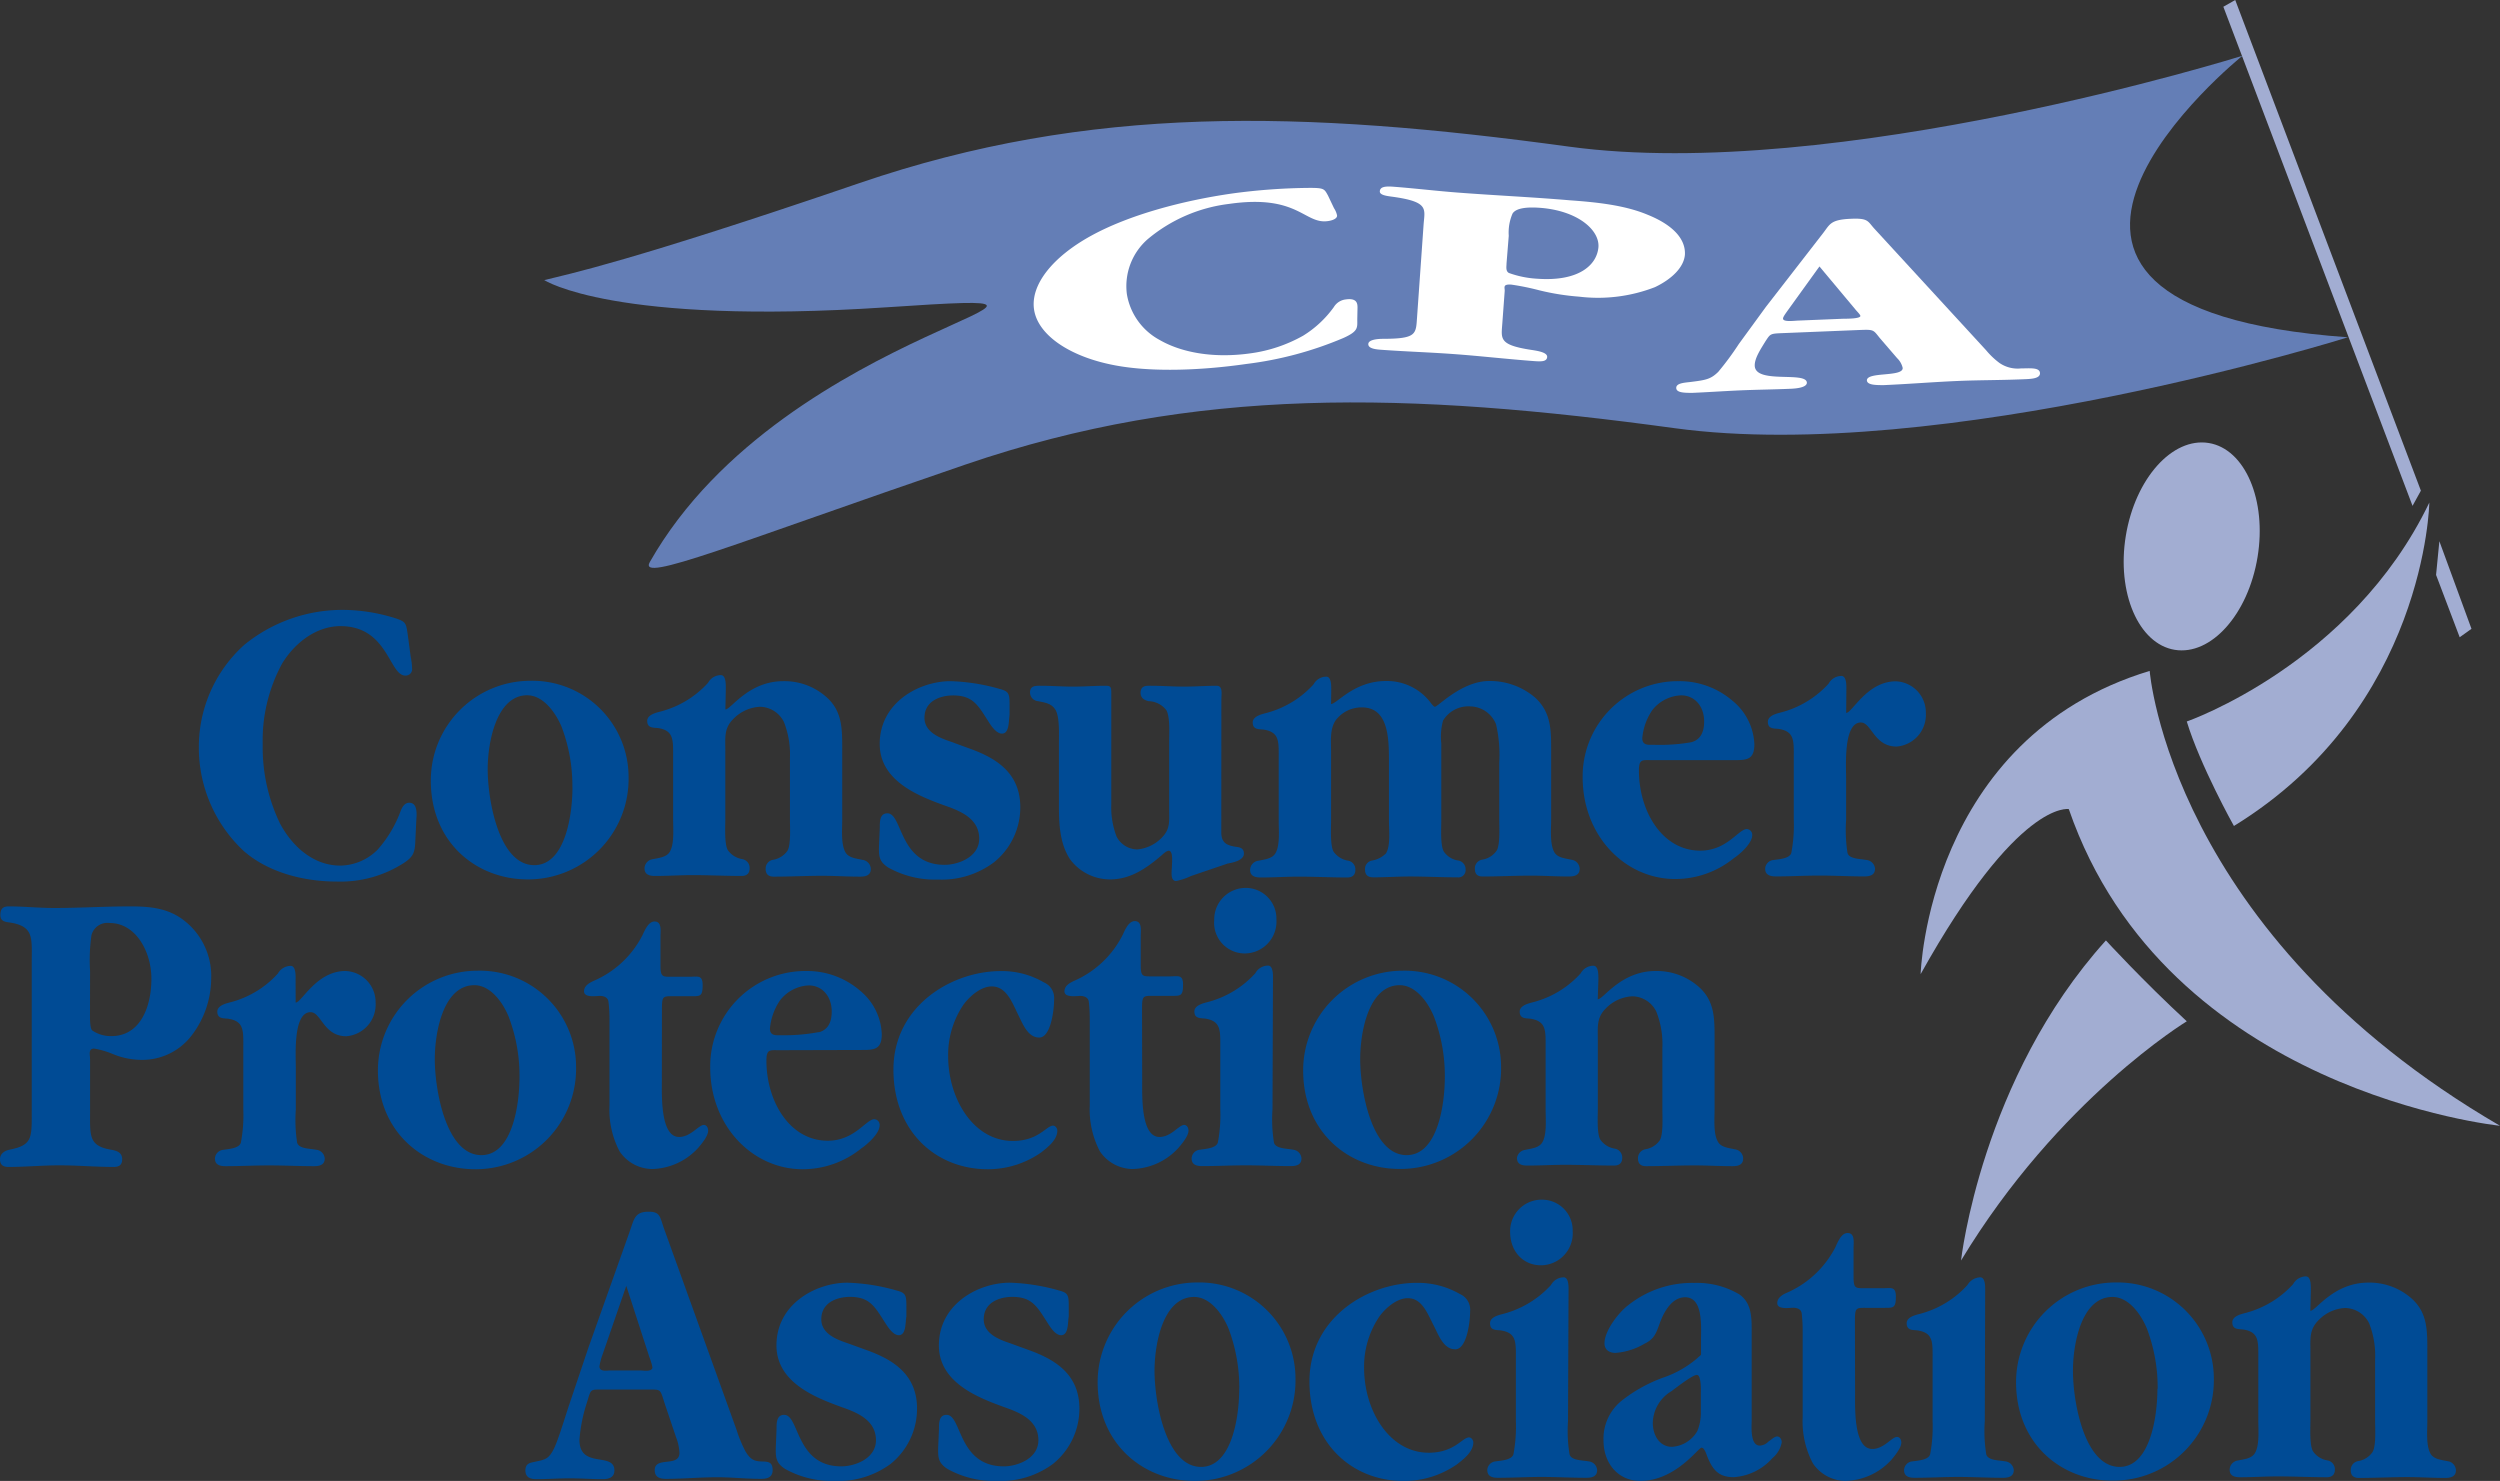 <svg xmlns="http://www.w3.org/2000/svg" viewBox="0 0 326.13 193.19"><rect x="0" y="0" width="326.13" height="193.19" fill="#333333" stroke="none"/><defs><style>.cls-1{fill:#004b95;}.cls-2{fill:#a2add2;}.cls-3{fill:#999;}.cls-4{fill:#647eb6;}.cls-5{fill:#fff;}</style></defs><title>Asset 1</title><g id="Layer_2" data-name="Layer 2"><g id="Layer_1-2" data-name="Layer 1"><path class="cls-1" d="M54.21,109.07c-.09,1.79,0,2.5-1.47,3.47A15.27,15.27,0,0,1,43.9,115c-4.06,0-8.81-1.09-12.12-4a18.43,18.43,0,0,1-5.84-13.44,17.9,17.9,0,0,1,5.94-13.45,20.3,20.3,0,0,1,12.94-4.55,23.32,23.32,0,0,1,6.91,1.14c1.25.43,1.25.65,1.47,2.17l.37,2.76a9.45,9.45,0,0,1,.19,1.57.84.84,0,0,1-.88.93c-2.13,0-2.25-6.45-8.47-6.45-3,0-5.84,2-7.6,4.87A21,21,0,0,0,34.27,97.1a22.82,22.82,0,0,0,2.3,10.41c1.75,3.19,4.52,5.41,7.83,5.41a7,7,0,0,0,4.84-2.06,15.66,15.66,0,0,0,3-5c.23-.6.55-1.14,1.15-1.14,1,0,1,1.25.93,2.06Z"/><path class="cls-1" d="M56.2,101.81a13,13,0,0,1,13-13A12.56,12.56,0,0,1,82,101.38a13.11,13.11,0,0,1-13.17,13.34C62.24,114.72,56.2,110,56.2,101.81Zm18.47.86a21.71,21.71,0,0,0-1.43-7.91c-.84-1.95-2.44-4.06-4.47-4.06-3.95,0-5.15,6-5.15,9.64,0,4,1.46,12.52,6.07,12.52C73.75,112.87,74.68,106.26,74.68,102.68Z"/><path class="cls-1" d="M94.63,92.55c.73,0,3-3.69,7.55-3.69a8.24,8.24,0,0,1,5.8,2.23c1.93,1.84,1.89,4.12,1.89,6.77v9.05c0,1.3-.19,3.31.46,4.34.46.7,1.47.75,2.16.92a1.23,1.23,0,0,1,1.11,1.19c0,.92-.83,1-1.42,1-1.65,0-3.23-.11-4.89-.11-2.11,0-4.24.11-6.35.11-.51,0-1.06-.17-1.06-1a1.16,1.16,0,0,1,.92-1.19,2.88,2.88,0,0,0,1.93-1.19c.46-.82.32-3,.32-4.07v-8a11.62,11.62,0,0,0-.78-4.71,3.55,3.55,0,0,0-3.13-2,5.19,5.19,0,0,0-3.46,1.57c-1.25,1.24-1.06,2.38-1.06,4.22v8.83c0,1-.14,3.25.32,4.07a2.86,2.86,0,0,0,1.93,1.19,1.16,1.16,0,0,1,.92,1.19c0,.82-.55,1-1.05,1-2.12,0-4.24-.11-6.36-.11-1.65,0-3.22.11-4.88.11-.59,0-1.42-.06-1.42-1a1.23,1.23,0,0,1,1.1-1.19c.69-.16,1.71-.22,2.17-.92.64-1,.46-3,.46-4.34v-8c0-2.28.13-3.52-2-3.85-.64-.05-1.38,0-1.38-.92s1.47-1.14,2-1.3a12.68,12.68,0,0,0,5.94-3.68,1.91,1.91,0,0,1,1.66-1c.74,0,.65,1.41.65,2Z"/><path class="cls-1" d="M114.77,108c0-.87,0-1.9,1-1.9,2,0,1.48,6.72,7.46,6.72,1.74,0,4.51-1,4.51-3.41s-2.07-3.41-3.78-4.07c-3.45-1.24-9.2-3.14-9.2-8.29,0-5.42,5.15-8.19,9.25-8.19a25.92,25.92,0,0,1,6.36,1c1.24.33,1.33.6,1.33,2.11v1.3c-.13.76,0,2.43-1,2.43-.65,0-1.25-.81-1.58-1.3-1.47-2.27-2.07-3.68-4.79-3.68-1.56,0-3.73.65-3.73,2.92,0,1.9,2.08,2.65,3.37,3.09l2.54.93c3.32,1.19,6.59,3.1,6.59,7.64a9.2,9.2,0,0,1-3.46,7.21,11.39,11.39,0,0,1-7.28,2.23,12.49,12.49,0,0,1-6.49-1.57c-1.16-.76-1.25-1.41-1.2-2.88Z"/><path class="cls-1" d="M159.32,108.59c0,1.41.78,1.73,2.06,1.9.47.06.89.22.89.87,0,.92-1.57,1.19-2.12,1.29l-4.79,1.63a8.25,8.25,0,0,1-1.93.65c-.83,0-.55-1.4-.55-2,0-.32.19-1.95-.41-1.95-.28,0-.7.38-.88.55-2.07,1.78-4.15,3.19-6.77,3.19a6.49,6.49,0,0,1-5.21-2.6c-1.28-1.9-1.47-4.39-1.47-6.72V96.72c0-1,.09-3.14-.42-4.06s-1.42-1-2.29-1.19a1.14,1.14,0,0,1-1.06-1.14c0-.92.78-.87,1.38-.87,1.43,0,2.81.11,4.24.11s2.81-.11,4.24-.11c.6,0,.74.11.74.87V104.9a10.69,10.69,0,0,0,.69,4.23,3.08,3.08,0,0,0,2.72,1.68,5.12,5.12,0,0,0,3.46-1.85c.82-1,.68-2,.68-3.31V96.78c0-1,.14-3.2-.36-4.12a3,3,0,0,0-2.31-1.19c-.51-.11-1.06-.38-1.06-1.08,0-1,.78-.93,1.38-.93,1.43,0,2.86.11,4.29.11s2.85-.11,4.26-.11c.84,0,.61,1.09.61,1.84Z"/><path class="cls-1" d="M173.64,91.84c.74,0,3-3,7.15-3a7.14,7.14,0,0,1,5.71,2.66c.13.16.5.7.68.7.41,0,3.5-3.36,7.09-3.36a9.05,9.05,0,0,1,6,2.17c2.16,2,2.08,4.39,2.08,7.15v8.73c0,1.3-.19,3.31.45,4.34.46.7,1.46.75,2.16.92a1.23,1.23,0,0,1,1.11,1.19c0,.92-.84,1-1.43,1-1.66,0-3.23-.11-4.88-.11-2.12,0-4.23.11-6.36.11-.5,0-1-.17-1-1a1.15,1.15,0,0,1,.92-1.19,2.85,2.85,0,0,0,1.93-1.19c.46-.82.33-3,.33-4.07V99.48a17.65,17.65,0,0,0-.42-5,3.7,3.7,0,0,0-3.37-2.33A3.85,3.85,0,0,0,188.25,94a8,8,0,0,0-.23,3v10c0,1-.14,3.25.32,4.07a2.75,2.75,0,0,0,1.92,1.19,1.16,1.16,0,0,1,.93,1.19.94.94,0,0,1-1.06,1c-2.12,0-4.14-.11-6.16-.11-1.58,0-3.24.11-4.8.11-.55,0-1.1-.17-1.1-1a1.11,1.11,0,0,1,.92-1.19,3.38,3.38,0,0,0,1.8-.92c.64-1,.4-3.09.4-4.34v-8c0-3.09-.23-6.72-3.54-6.72a4.22,4.22,0,0,0-3.41,1.69c-.78,1.14-.6,2.71-.6,4v9.05c0,1-.13,3.25.32,4.07a2.89,2.89,0,0,0,1.93,1.19,1.15,1.15,0,0,1,.92,1.19c0,.82-.55,1-1.06,1-2.12,0-4.24-.11-6.36-.11-1.64,0-3.21.11-4.87.11-.6,0-1.44-.06-1.44-1a1.23,1.23,0,0,1,1.12-1.19c.68-.16,1.69-.22,2.15-.92.65-1,.46-3,.46-4.34v-8c0-2.28.14-3.52-2-3.85-.65-.05-1.39,0-1.39-.92s1.48-1.14,2-1.3a12.7,12.7,0,0,0,5.94-3.68,1.9,1.9,0,0,1,1.66-1c.73,0,.64,1.41.64,2Z"/><path class="cls-1" d="M215.4,99.16c-1.14,0-1.6-.16-1.6,1.35,0,5.26,3,10.46,8,10.46,3.5,0,5-2.82,6.08-2.82a.75.75,0,0,1,.7.81c0,1.09-1.71,2.55-2.41,3a12.14,12.14,0,0,1-7.64,2.71c-6.5,0-12.07-5.58-12.07-13.28A12.42,12.42,0,0,1,219,88.86a10.58,10.58,0,0,1,7,2.55,7.7,7.7,0,0,1,2.86,5.69c0,2-1,2.06-2.58,2.06Zm5.21-2.33c1.24-.32,1.7-1.35,1.7-2.71,0-2-1.25-3.41-3-3.41a5,5,0,0,0-3.78,1.95,7.66,7.66,0,0,0-1.29,3.63c0,1,.83.87,1.51.87A23.94,23.94,0,0,0,220.61,96.83Z"/><path class="cls-1" d="M240.84,93c.78,0,2.71-4.12,6.48-4.12A4.06,4.06,0,0,1,251.23,93a4.15,4.15,0,0,1-3.82,4.39c-2.94,0-3.27-3.14-4.65-3.14-2.3,0-1.93,5.64-1.93,7.31v5.37a19.68,19.68,0,0,0,.18,4.34c.23.81,1.65.75,2.49.92a1.23,1.23,0,0,1,1.1,1.14c0,.92-.83,1-1.43,1-1.93,0-3.87-.11-5.8-.11s-3.77.11-5.71.11c-.6,0-1.39-.11-1.39-1a1.18,1.18,0,0,1,1.11-1.14c.64-.11,2.07-.16,2.3-.92a19.35,19.35,0,0,0,.32-4.34v-8c0-2.28.14-3.52-2-3.85-.65-.05-1.38,0-1.38-.92s1.48-1.14,2-1.3a12.71,12.71,0,0,0,5.93-3.68,1.9,1.9,0,0,1,1.66-1c.74,0,.65,1.41.65,2Z"/><path class="cls-1" d="M4.14,125.64c0-3.2.32-4.71-2.62-5.26-.6-.11-1.47-.05-1.47-1s.46-1.14,1.1-1.14c1.93,0,4,.21,5.9.21,3.32,0,6.64-.21,9.9-.21,2.4,0,4.88.16,7,1.79a9.17,9.17,0,0,1,3.6,7.69A12.35,12.35,0,0,1,25.06,135a8.09,8.09,0,0,1-6.68,3.26,9.89,9.89,0,0,1-3.54-.71,11.59,11.59,0,0,0-2.54-.76c-.83,0-.55.76-.55,1.47v6.72c0,3.2-.19,4.5,2.72,5,.6.11,1.47.27,1.47,1.25,0,.81-.5,1-1.1,1-2.41,0-4.7-.21-7.1-.21-2.21,0-4.42.21-6.63.21-.64,0-1.11-.21-1.11-1s.69-1.14,1.24-1.25c3-.6,2.9-1.51,2.9-5Zm7.6,6.77c0,.65,0,1.69.28,2a4.21,4.21,0,0,0,2.53.75c3.64,0,5.2-3.63,5.2-7.48,0-3.58-2.07-7.27-5.43-7.27A2.15,2.15,0,0,0,11.93,122a22.88,22.88,0,0,0-.18,4.66Z"/><path class="cls-1" d="M38.57,130.79c.78,0,2.71-4.12,6.49-4.12A4.07,4.07,0,0,1,49,130.79a4.15,4.15,0,0,1-3.83,4.39c-2.95,0-3.27-3.14-4.65-3.14-2.31,0-1.93,5.64-1.93,7.32v5.37a19.38,19.38,0,0,0,.17,4.33c.24.82,1.65.76,2.5.93a1.22,1.22,0,0,1,1.1,1.14c0,.93-.84,1-1.42,1-1.94,0-3.87-.1-5.8-.1s-3.78.1-5.71.1c-.61,0-1.39-.1-1.39-1A1.19,1.19,0,0,1,29.12,150c.64-.11,2.07-.17,2.3-.93a19.21,19.21,0,0,0,.32-4.33v-8c0-2.28.14-3.52-2-3.85-.64-.06-1.39,0-1.39-.92s1.48-1.14,2-1.3A12.62,12.62,0,0,0,36.25,127a1.93,1.93,0,0,1,1.66-1c.74,0,.65,1.41.65,1.95Z"/><path class="cls-1" d="M49.3,139.63a13,13,0,0,1,13-13A12.56,12.56,0,0,1,75.15,139.2,13.1,13.1,0,0,1,62,152.53C55.34,152.53,49.3,147.76,49.3,139.63Zm18.47.86a21.56,21.56,0,0,0-1.43-7.9c-.83-2-2.44-4.07-4.46-4.07-4,0-5.16,6-5.16,9.65,0,4,1.46,12.52,6.08,12.52C66.86,150.68,67.77,144.07,67.77,140.49Z"/><path class="cls-1" d="M86.34,141c0,2-.18,7.32,2.25,7.32,1.52,0,2.55-1.57,3.23-1.57.32,0,.56.32.56.76,0,.71-.92,1.79-1.29,2.22a8.37,8.37,0,0,1-6,2.77,5.19,5.19,0,0,1-4.25-2.28,11.61,11.61,0,0,1-1.33-6V132.91a18.43,18.43,0,0,0-.14-2.28c-.09-.54-.64-.71-1.11-.71s-2.07.27-2.07-.6,1-1.24,1.47-1.46A12.79,12.79,0,0,0,83.81,122c.33-.7.79-1.79,1.57-1.79,1,0,.78,1.25.78,2v3.74c0,1.52.28,1.47,1.48,1.47H90c1,0,1.66-.28,1.66,1.08,0,1.52-.32,1.46-1.57,1.46H87.87c-1.52,0-1.52-.05-1.52,2.12Z"/><path class="cls-1" d="M101.59,137c-1.14,0-1.61-.16-1.61,1.36,0,5.26,3,10.45,8,10.45,3.51,0,5-2.81,6.09-2.81a.74.74,0,0,1,.68.81c0,1.09-1.71,2.55-2.39,3a12.16,12.16,0,0,1-7.65,2.72c-6.49,0-12.06-5.58-12.06-13.28a12.42,12.42,0,0,1,12.53-12.58,10.56,10.56,0,0,1,7,2.55,7.71,7.71,0,0,1,2.85,5.69c0,2-1,2.06-2.57,2.06Zm5.21-2.33c1.24-.33,1.7-1.36,1.7-2.71,0-2-1.25-3.41-3-3.41a5,5,0,0,0-3.78,2,7.75,7.75,0,0,0-1.28,3.63c0,1,.83.87,1.51.87A24.06,24.06,0,0,0,106.8,134.64Z"/><path class="cls-1" d="M129.37,128.68c-1.38,0-2.85,1.24-3.68,2.38a11.64,11.64,0,0,0-2,6.72c0,5.53,3.28,11.06,8.44,11.06,3.36,0,4.37-2,5.25-2,.32,0,.55.38.55.65,0,1.25-1.33,2.22-2.07,2.82a12.11,12.11,0,0,1-7,2.22c-6.77,0-12.31-4.93-12.31-13,0-8.3,7.6-12.85,14-12.85a10.83,10.83,0,0,1,5.62,1.47,2.22,2.22,0,0,1,1.34,2.27c0,1.3-.42,4.93-1.94,4.93s-2.17-1.84-2.76-3C132,130.68,131.26,128.68,129.37,128.68Z"/><path class="cls-1" d="M149,141c0,2-.17,7.32,2.26,7.32,1.52,0,2.53-1.57,3.22-1.57.32,0,.56.32.56.76,0,.71-.93,1.79-1.3,2.22a8.36,8.36,0,0,1-6,2.77,5.2,5.2,0,0,1-4.24-2.28,11.71,11.71,0,0,1-1.34-6V132.91a18.52,18.52,0,0,0-.13-2.28c-.09-.54-.65-.71-1.1-.71s-2.07.27-2.07-.6,1-1.24,1.47-1.46a12.82,12.82,0,0,0,6.13-5.91c.32-.7.79-1.79,1.57-1.79,1,0,.78,1.25.78,2v3.74c0,1.52.26,1.47,1.47,1.47h2.39c1,0,1.66-.28,1.66,1.08,0,1.52-.32,1.46-1.56,1.46h-2.26c-1.53,0-1.53-.05-1.53,2.12Z"/><path class="cls-1" d="M166,144.72a19.05,19.05,0,0,0,.19,4.33c.22.82,1.65.76,2.48.93a1.22,1.22,0,0,1,1.11,1.14c0,.93-.83,1-1.44,1-1.93,0-3.86-.1-5.79-.1s-3.78.1-5.71.1c-.61,0-1.39-.1-1.39-1a1.18,1.18,0,0,1,1.11-1.14c.65-.11,2.07-.17,2.31-.93a19.2,19.2,0,0,0,.32-4.33v-8c0-2.28.13-3.52-2-3.85-.64-.06-1.38,0-1.38-.92s1.48-1.14,2-1.3a12.71,12.71,0,0,0,5.95-3.69,1.91,1.91,0,0,1,1.65-1c.74,0,.65,1.41.65,1.95ZM158.4,120a4.1,4.1,0,0,1,4.11-4.17,4,4,0,0,1,4,4.11,4.16,4.16,0,0,1-4.14,4.44A4,4,0,0,1,158.4,120Z"/><path class="cls-1" d="M170,139.63a13,13,0,0,1,13-13,12.57,12.57,0,0,1,12.82,12.53,13.11,13.11,0,0,1-13.18,13.33C176,152.53,170,147.76,170,139.63Zm18.48.86a21.62,21.62,0,0,0-1.43-7.9c-.83-2-2.44-4.07-4.46-4.07-4,0-5.15,6-5.15,9.65,0,4,1.46,12.52,6.07,12.52C187.56,150.68,188.48,144.07,188.48,140.49Z"/><path class="cls-1" d="M208.43,130.36c.74,0,3-3.69,7.55-3.69a8.27,8.27,0,0,1,5.8,2.22c1.94,1.84,1.89,4.12,1.89,6.78v9c0,1.3-.18,3.3.47,4.33.45.71,1.47.76,2.16.93a1.23,1.23,0,0,1,1.1,1.2c0,.92-.82,1-1.42,1-1.67,0-3.23-.1-4.89-.1-2.11,0-4.23.1-6.36.1-.49,0-1.05-.16-1.05-1a1.18,1.18,0,0,1,.92-1.2,2.84,2.84,0,0,0,1.93-1.19c.46-.8.33-3,.33-4.06v-8a11.46,11.46,0,0,0-.79-4.71,3.54,3.54,0,0,0-3.13-2,5.18,5.18,0,0,0-3.45,1.57c-1.24,1.25-1.05,2.38-1.05,4.22v8.84c0,1-.14,3.25.32,4.06a2.83,2.83,0,0,0,1.94,1.19,1.18,1.18,0,0,1,.92,1.2c0,.81-.55,1-1.06,1-2.12,0-4.24-.1-6.36-.1-1.66,0-3.22.1-4.88.1-.61,0-1.43-.05-1.43-1A1.24,1.24,0,0,1,199,150c.69-.17,1.7-.22,2.17-.93.64-1,.46-3,.46-4.33v-8c0-2.28.13-3.52-2-3.85-.64-.06-1.38,0-1.38-.92s1.48-1.14,2-1.3a12.63,12.63,0,0,0,5.95-3.69,1.91,1.91,0,0,1,1.66-1c.73,0,.65,1.41.65,1.95Z"/><path class="cls-1" d="M82.08,160.84c.64-1.79.68-2.77,2.53-2.77,1.52,0,1.47.65,2,2.17l9.49,26.33a16.86,16.86,0,0,0,1.15,2.77c.56.92,1,1.24,1.88,1.3s1.66-.1,1.66,1.14c0,1.08-.92,1.14-1.56,1.14-1.93,0-3.77-.21-5.62-.21-2.29,0-4.51.21-6.73.21-.64,0-1.47-.11-1.47-1.14,0-1.84,3.23-.32,3.23-2.27a6.77,6.77,0,0,0-.46-2.06l-1.48-4.39c-.6-1.89-.45-1.79-2.11-1.79h-6c-1.61,0-1.48-.1-2,1.62a20.53,20.53,0,0,0-1,4.93c0,3.86,4.56,1.53,4.56,4,0,1-.88,1.14-1.52,1.14-1.42,0-2.9-.11-4.33-.11s-2.9.11-4.32.11c-.69,0-1.44-.16-1.44-1.14s.7-1,1.3-1.14c1.34-.28,1.8-.38,2.49-1.84.59-1.3,1.43-4.12,1.94-5.64l2.52-7.48Zm-3.46,15.82a8.21,8.21,0,0,0-.42,1.58c0,.76,1,.54,1.39.54h4c.32,0,1.52.23,1.52-.43A8.6,8.6,0,0,0,84.7,177l-3-9.26Z"/><path class="cls-1" d="M101.3,186.47c0-.86,0-1.9,1-1.9,2,0,1.48,6.72,7.45,6.72,1.76,0,4.52-1,4.52-3.41s-2.08-3.42-3.78-4.07c-3.45-1.25-9.2-3.15-9.2-8.3,0-5.42,5.16-8.18,9.25-8.18a25.89,25.89,0,0,1,6.36,1c1.25.32,1.34.6,1.34,2.11v1.3c-.15.76,0,2.44-1,2.44-.64,0-1.24-.82-1.57-1.31-1.48-2.27-2.07-3.69-4.78-3.69-1.57,0-3.75.65-3.75,2.93,0,1.9,2.08,2.66,3.36,3.09l2.54.92c3.33,1.2,6.59,3.09,6.59,7.64a9.24,9.24,0,0,1-3.45,7.21,11.46,11.46,0,0,1-7.28,2.22,12.47,12.47,0,0,1-6.49-1.57c-1.15-.76-1.25-1.41-1.2-2.87Z"/><path class="cls-1" d="M122.49,186.47c0-.86,0-1.9,1-1.9,2,0,1.46,6.72,7.46,6.72,1.75,0,4.51-1,4.51-3.41s-2.07-3.42-3.77-4.07c-3.46-1.25-9.21-3.15-9.21-8.3,0-5.42,5.16-8.18,9.26-8.18a25.92,25.92,0,0,1,6.35,1c1.25.32,1.33.6,1.33,2.11v1.3c-.14.76,0,2.44-1,2.44-.66,0-1.25-.82-1.57-1.31-1.48-2.27-2.08-3.69-4.79-3.69-1.57,0-3.73.65-3.73,2.93,0,1.9,2.08,2.66,3.36,3.09l2.53.92c3.32,1.2,6.59,3.09,6.59,7.64a9.24,9.24,0,0,1-3.45,7.21,11.43,11.43,0,0,1-7.28,2.22,12.49,12.49,0,0,1-6.49-1.57c-1.15-.76-1.25-1.41-1.2-2.87Z"/><path class="cls-1" d="M143.19,180.3a13,13,0,0,1,13-13A12.55,12.55,0,0,1,169,179.86a13.1,13.1,0,0,1-13.17,13.33C149.21,193.19,143.19,188.42,143.19,180.3Zm18.48.87a21.83,21.83,0,0,0-1.43-7.92c-.83-1.95-2.44-4.06-4.47-4.06-4,0-5.16,6-5.16,9.65,0,4,1.47,12.52,6.07,12.52C160.74,191.35,161.66,184.73,161.66,181.16Z"/><path class="cls-1" d="M183.64,169.35c-1.39,0-2.87,1.25-3.69,2.38a11.66,11.66,0,0,0-2,6.72c0,5.53,3.28,11.06,8.43,11.06,3.37,0,4.38-2,5.26-2,.32,0,.56.38.56.65,0,1.25-1.33,2.22-2.07,2.82a12.13,12.13,0,0,1-7,2.22c-6.77,0-12.31-4.93-12.31-13,0-8.3,7.6-12.85,14-12.85a11,11,0,0,1,5.63,1.46,2.23,2.23,0,0,1,1.33,2.28c0,1.3-.42,4.93-1.94,4.93s-2.17-1.84-2.76-3C186.21,171.35,185.53,169.35,183.64,169.35Z"/><path class="cls-1" d="M204.55,185.39a18.88,18.88,0,0,0,.2,4.33c.23.82,1.66.76,2.49.92a1.22,1.22,0,0,1,1.11,1.14c0,.92-.83,1-1.44,1-1.93,0-3.87-.11-5.8-.11s-3.78.11-5.71.11c-.6,0-1.38-.11-1.38-1a1.18,1.18,0,0,1,1.1-1.14c.64-.1,2.08-.16,2.31-.92a19.61,19.61,0,0,0,.32-4.33v-8c0-2.28.13-3.52-2-3.84-.64-.06-1.37,0-1.37-.93s1.47-1.13,2-1.3a12.84,12.84,0,0,0,5.95-3.69,1.9,1.9,0,0,1,1.65-1c.73,0,.64,1.41.64,2ZM197,160.67a4.1,4.1,0,0,1,4.1-4.17,4,4,0,0,1,4.06,4.12,4.17,4.17,0,0,1-4.15,4.44C198.8,165.06,197,163.38,197,160.67Z"/><path class="cls-1" d="M228.51,185.22c0,.81-.24,3.36,1.06,3.36a1.66,1.66,0,0,0,1.14-.54c.29-.16.75-.65,1.12-.65s.6.38.6.76a3.43,3.43,0,0,1-1.2,2.05,7.39,7.39,0,0,1-5.06,2.5c-1.79,0-2.67-.76-3.41-2.6-.09-.16-.37-1.25-.79-1.25s-3.4,4.34-8,4.34c-2.72,0-4.79-2.11-4.79-5.31a6.35,6.35,0,0,1,2.5-5.26A19.35,19.35,0,0,1,217,179.7a13.5,13.5,0,0,0,4.38-2.49c.33-.33.52-.38.52-.55v-1.79c0-1.84.31-5.64-2.07-5.64-1.67,0-2.73,1.78-3.32,3.41-.46,1.3-.73,2.06-2,2.66a8.71,8.71,0,0,1-3.77,1.19c-.7,0-1.43-.33-1.43-1.25,0-1.73,2-4.18,3.13-5a13.36,13.36,0,0,1,8.61-2.88,10.8,10.8,0,0,1,5.89,1.52c1.48,1.08,1.57,2.77,1.57,4.55Zm-6.63-3.58c0-.16.08-2.28-.52-2.28s-2.85,1.79-3.31,2.12a4.94,4.94,0,0,0-2.44,4.12c0,1.69.92,3.14,2.49,3.14a4.09,4.09,0,0,0,3.32-2.06,6.23,6.23,0,0,0,.46-2.44Z"/><path class="cls-1" d="M242,181.7c0,2-.19,7.32,2.25,7.32,1.52,0,2.54-1.57,3.22-1.57.33,0,.56.32.56.75,0,.7-.93,1.79-1.29,2.23a8.39,8.39,0,0,1-6,2.76,5.21,5.21,0,0,1-4.24-2.28,11.72,11.72,0,0,1-1.34-6V173.58a18.34,18.34,0,0,0-.13-2.28c-.09-.55-.64-.7-1.12-.7s-2.06.27-2.06-.6,1-1.25,1.48-1.46a12.92,12.92,0,0,0,6.13-5.9c.32-.71.77-1.79,1.56-1.79,1,0,.78,1.25.78,2v3.75c0,1.51.28,1.45,1.48,1.45h2.39c1,0,1.65-.26,1.65,1.09,0,1.52-.32,1.47-1.57,1.47h-2.25c-1.52,0-1.52-.05-1.52,2.11Z"/><path class="cls-1" d="M258.92,185.39a19.11,19.11,0,0,0,.19,4.33c.23.82,1.65.76,2.48.92a1.23,1.23,0,0,1,1.11,1.14c0,.92-.83,1-1.43,1-1.93,0-3.87-.11-5.8-.11s-3.78.11-5.71.11c-.6,0-1.37-.11-1.37-1a1.18,1.18,0,0,1,1.1-1.14c.64-.1,2.07-.16,2.3-.92a19.38,19.38,0,0,0,.32-4.33v-8c0-2.28.14-3.52-2-3.84-.64-.06-1.38,0-1.38-.93s1.47-1.13,2-1.3a12.69,12.69,0,0,0,5.93-3.69,2,2,0,0,1,1.66-1c.74,0,.65,1.41.65,2Z"/><path class="cls-1" d="M263,180.3a13,13,0,0,1,13-13,12.55,12.55,0,0,1,12.8,12.52,13.1,13.1,0,0,1-13.17,13.33C269,193.19,263,188.42,263,180.3Zm18.47.87a21.66,21.66,0,0,0-1.43-7.92c-.82-1.95-2.43-4.06-4.46-4.06-4,0-5.16,6-5.16,9.65,0,4,1.48,12.52,6.09,12.52C280.52,191.35,281.44,184.73,281.44,181.16Z"/><path class="cls-1" d="M301.39,171c.74,0,3-3.68,7.57-3.68a8.27,8.27,0,0,1,5.8,2.22c1.93,1.85,1.89,4.12,1.89,6.77v9.05c0,1.3-.19,3.3.45,4.33.46.71,1.48.76,2.16.92a1.24,1.24,0,0,1,1.12,1.19c0,.92-.84,1-1.43,1-1.66,0-3.22-.11-4.9-.11-2.11,0-4.22.11-6.34.11-.5,0-1.05-.16-1.05-1a1.17,1.17,0,0,1,.92-1.19,2.82,2.82,0,0,0,1.93-1.2c.47-.81.33-3,.33-4.06v-8a11.6,11.6,0,0,0-.78-4.72,3.56,3.56,0,0,0-3.13-2,5.18,5.18,0,0,0-3.45,1.57c-1.25,1.25-1.08,2.39-1.08,4.23v8.83c0,1-.13,3.25.33,4.06a2.85,2.85,0,0,0,1.93,1.2,1.17,1.17,0,0,1,.93,1.19c0,.81-.56,1-1.06,1-2.12,0-4.23-.11-6.35-.11-1.67,0-3.23.11-4.89.11-.6,0-1.43-.06-1.43-1a1.24,1.24,0,0,1,1.11-1.19c.69-.16,1.7-.21,2.16-.92.65-1,.47-3,.47-4.33v-8c0-2.28.13-3.52-2-3.84-.65-.06-1.39,0-1.39-.93s1.48-1.13,2-1.3a12.75,12.75,0,0,0,5.94-3.69,1.91,1.91,0,0,1,1.66-1c.73,0,.64,1.41.64,2Z"/><path class="cls-2" d="M250.55,127.08s.87-30.77,29.88-39.56c0,0,2.64,34.29,45.7,59.34,0,0-43.51-4.4-56.25-41.31C269.88,105.55,263.28,104.23,250.55,127.08Z"/><path class="cls-2" d="M283.69,84.77c4.75.78,9.58-4.63,10.81-12.08s-1.63-14.13-6.37-14.9-9.58,4.63-10.81,12.09S279,84,283.69,84.77Z"/><path class="cls-3" d="M285.92,71.27"/><path class="cls-4" d="M306.29,44s-53,16.61-87.81,11.86-62.5-5.53-92.56,4.75S83.16,76.15,84.77,73.32C102.55,42,152.18,37.65,115.62,40.09,80,42.46,71,36.54,71,36.54c3.16-.79,11.07-2.38,41.13-12.66s57.76-9.5,92.57-4.75S292.54,7.27,292.54,7.27,251.7,40.09,306.29,44Z"/><path class="cls-5" d="M177.06,41.64c0,1.12.17,1.56-1.83,2.46a46.92,46.92,0,0,1-12.64,3.38c-5.89.85-12.89,1.16-18,0-5.37-1.19-9.24-3.91-9.7-7.13s2.44-6.84,7.44-9.59,12-4.6,18.42-5.52a78.84,78.84,0,0,1,10.15-.73c1.85,0,1.87.15,2.34,1l.78,1.64a2.74,2.74,0,0,1,.4.94c.05.37-.46.65-1.18.75-3.09.45-3.87-3.54-12.91-2.24a20.31,20.31,0,0,0-10.62,4.61A8.14,8.14,0,0,0,147,38.35a8.33,8.33,0,0,0,4.28,6c2.82,1.63,7,2.43,11.87,1.74A19.18,19.18,0,0,0,170,43.79a13.92,13.92,0,0,0,4-3.73,2.09,2.09,0,0,1,1.57-1c1.49-.21,1.52.58,1.52,1.09Z"/><path class="cls-5" d="M185.71,29.3c.15-2,.69-2.91-3.61-3.57-.87-.14-2.14-.19-2.1-.78s.72-.66,1.66-.6c2.84.21,5.79.57,8.62.78,4.86.37,9.73.59,14.51,1,3.51.25,7.14.63,10.11,1.87,3.34,1.34,5,3.17,4.9,5.21-.12,1.63-1.67,3.18-3.91,4.25A20.54,20.54,0,0,1,206,38.7a31.64,31.64,0,0,1-5.16-.82,33.12,33.12,0,0,0-3.67-.75c-1.21-.09-.84.41-.88.85l-.31,4.21c-.14,2-.48,2.8,3.75,3.45.87.13,2.15.33,2.1.94s-.79.59-1.66.53c-3.5-.26-6.87-.65-10.38-.91-3.23-.24-6.48-.34-9.73-.58-.94-.07-1.61-.26-1.56-.77s1.06-.64,1.88-.65c4.48,0,4.32-.63,4.48-2.84Zm10.82,5.06c0,.41-.14,1,.31,1.25a13,13,0,0,0,3.68.75c5.33.39,7.79-1.71,8-4.12.16-2.24-2.71-4.76-7.62-5.13-1.62-.12-3.13,0-3.59.76a6.24,6.24,0,0,0-.49,2.89Z"/><path class="cls-5" d="M237.82,30.42c.9-1.16.95-1.77,3.64-1.88,2.24-.1,2.18.31,3,1.23L259.1,45.7a10,10,0,0,0,1.75,1.66,4.19,4.19,0,0,0,2.8.7c1.15,0,2.43-.16,2.47.61s-1.33.77-2.27.81c-2.85.12-5.55.1-8.26.21-3.36.14-6.61.41-9.85.55-1,0-2.17,0-2.2-.62,0-1.16,4.72-.4,4.67-1.62a2.54,2.54,0,0,0-.72-1.27l-2.29-2.66c-.92-1.15-.72-1.09-3.15-1l-8.84.36c-2.38.1-2.17,0-2.94,1.15-.56.93-1.4,2.16-1.36,3.14.1,2.41,6.74.68,6.8,2.2,0,.61-1.26.77-2.22.8-2.09.09-4.25.11-6.35.2s-4.26.24-6.35.33c-1,0-2.1,0-2.12-.63s1-.69,1.86-.79c2-.25,2.62-.35,3.61-1.31a37.36,37.36,0,0,0,2.69-3.64l3.53-4.84Zm-4.65,10.14c-.13.2-.58.77-.57,1,0,.48,1.43.28,2,.26l5.88-.24c.48,0,2.23,0,2.21-.37,0-.17-.58-.73-.64-.83l-4.7-5.62Z"/><path class="cls-2" d="M285.27,94.12s21.53-7.47,31.64-28.56c0,0-.43,26.8-25.49,42.19C291.41,107.75,287,99.83,285.27,94.12Z"/><path class="cls-5" d="M255,160.6"/><path class="cls-2" d="M255.82,164.44s2.63-23.73,18.9-41.76c0,0,4.83,5.27,10.55,10.55C285.27,133.24,268.56,143.34,255.82,164.44Z"/><polygon class="cls-2" points="291.59 0 315.81 64.01 314.72 65.99 290.04 0.88 291.59 0"/><polygon class="cls-2" points="318.22 70.6 322.41 82.03 320.87 83.13 317.79 75 318.22 70.6"/></g></g></svg>